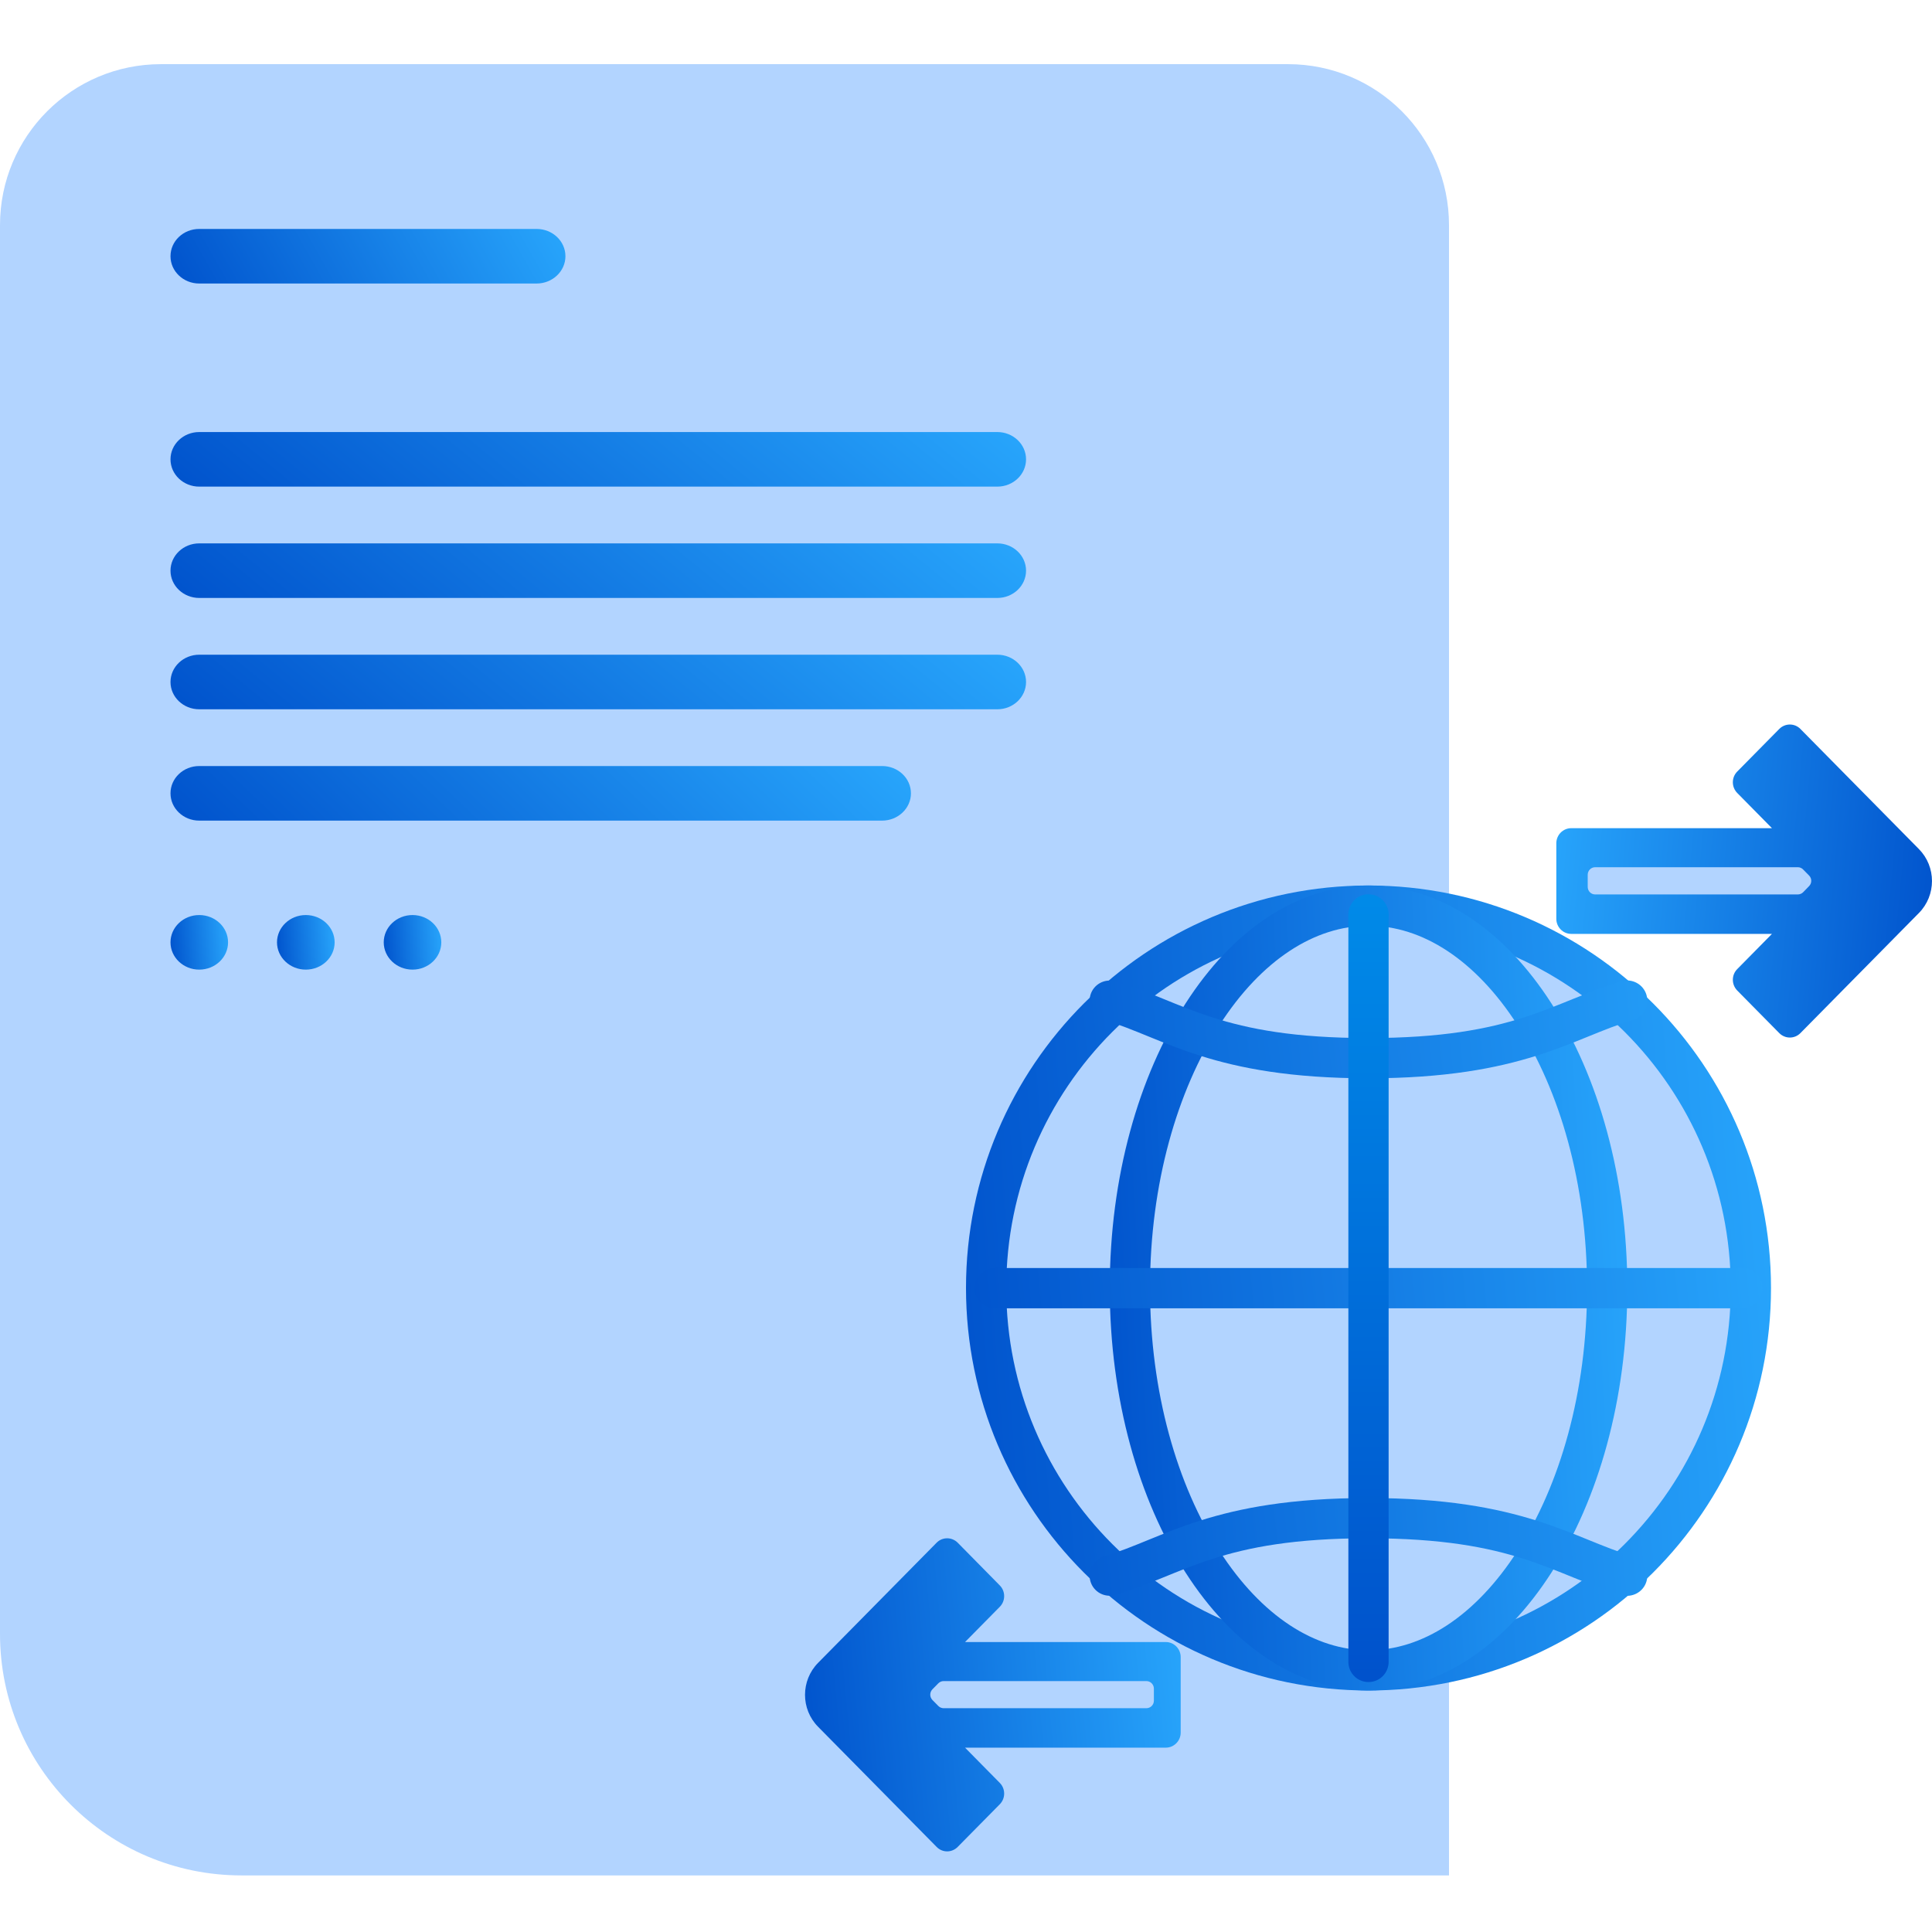 <svg width="24" height="24" viewBox="0 0 24 24" fill="none" xmlns="http://www.w3.org/2000/svg">
<path d="M0 2.797C0 1.692 0.895 0.797 2 0.797H16C17.105 0.797 18 1.692 18 2.797V23.297H3C1.343 23.297 0 21.954 0 20.297V2.797Z" fill="#B2D4FF"/>
<path d="M2.475 8.811H12.389C12.586 8.811 12.746 8.659 12.746 8.472C12.746 8.285 12.586 8.133 12.389 8.133H2.475C2.278 8.133 2.118 8.285 2.118 8.472C2.118 8.659 2.278 8.811 2.475 8.811Z" fill="url(#paint0_linear_17587_89490)"/>
<path d="M2.475 10.194H10.958C11.155 10.194 11.316 10.042 11.316 9.855C11.316 9.667 11.155 9.516 10.958 9.516H2.475C2.278 9.516 2.118 9.667 2.118 9.855C2.118 10.042 2.278 10.194 2.475 10.194Z" fill="url(#paint1_linear_17587_89490)"/>
<path d="M2.475 7.428H12.389C12.586 7.428 12.746 7.276 12.746 7.089C12.746 6.902 12.586 6.75 12.389 6.75H2.475C2.278 6.75 2.118 6.902 2.118 7.089C2.118 7.276 2.278 7.428 2.475 7.428Z" fill="url(#paint2_linear_17587_89490)"/>
<path d="M2.475 6.045H12.389C12.586 6.045 12.746 5.893 12.746 5.706C12.746 5.519 12.586 5.367 12.389 5.367H2.475C2.278 5.367 2.118 5.519 2.118 5.706C2.118 5.893 2.278 6.045 2.475 6.045Z" fill="url(#paint3_linear_17587_89490)"/>
<path d="M2.475 3.522H6.666C6.863 3.522 7.024 3.37 7.024 3.183C7.024 2.995 6.863 2.844 6.666 2.844H2.475C2.278 2.844 2.118 2.995 2.118 3.183C2.118 3.37 2.278 3.522 2.475 3.522Z" fill="url(#paint4_linear_17587_89490)"/>
<path d="M5.125 12.045C5.322 12.045 5.482 11.893 5.482 11.706C5.482 11.519 5.322 11.367 5.125 11.367C4.927 11.367 4.767 11.519 4.767 11.706C4.767 11.893 4.927 12.045 5.125 12.045Z" fill="url(#paint5_linear_17587_89490)"/>
<path d="M3.799 12.045C3.997 12.045 4.157 11.893 4.157 11.706C4.157 11.519 3.997 11.367 3.799 11.367C3.602 11.367 3.441 11.519 3.441 11.706C3.441 11.893 3.602 12.045 3.799 12.045Z" fill="url(#paint6_linear_17587_89490)"/>
<path d="M2.475 12.045C2.673 12.045 2.833 11.893 2.833 11.706C2.833 11.519 2.673 11.367 2.475 11.367C2.278 11.367 2.118 11.519 2.118 11.706C2.118 11.893 2.278 12.045 2.475 12.045Z" fill="url(#paint7_linear_17587_89490)"/>
<path d="M17 11.25C19.623 11.25 21.75 13.377 21.75 16C21.75 18.623 19.623 20.75 17 20.75C14.377 20.75 12.25 18.623 12.25 16C12.25 13.377 14.377 11.25 17 11.25Z" fill="#B2D4FF" stroke="url(#paint8_linear_17587_89490)" stroke-width="0.5"/>
<path d="M17 11.25C17.774 11.25 18.509 11.738 19.062 12.6C19.615 13.458 19.965 14.66 19.965 16C19.965 17.34 19.615 18.542 19.062 19.4C18.509 20.262 17.774 20.75 17 20.75C16.227 20.75 15.491 20.262 14.938 19.4C14.386 18.542 14.036 17.34 14.036 16C14.036 14.66 14.386 13.458 14.938 12.6C15.491 11.738 16.227 11.25 17 11.25Z" stroke="url(#paint9_linear_17587_89490)" stroke-width="0.5"/>
<path d="M16.994 18.609C18.923 18.609 19.538 19.112 20.284 19.333C20.417 19.372 20.492 19.512 20.453 19.645C20.414 19.777 20.275 19.852 20.143 19.814C19.277 19.558 18.828 19.109 16.994 19.109C15.161 19.11 14.719 19.557 13.856 19.812C13.724 19.852 13.585 19.777 13.546 19.645C13.507 19.512 13.582 19.373 13.714 19.334C14.457 19.114 15.065 18.61 16.994 18.609ZM21.643 15.752C21.78 15.752 21.893 15.864 21.893 16.002C21.892 16.14 21.78 16.252 21.643 16.252H12.356C12.219 16.252 12.107 16.14 12.106 16.002C12.106 15.864 12.219 15.752 12.356 15.752H21.643ZM20.143 12.19C20.275 12.151 20.414 12.227 20.453 12.359C20.492 12.492 20.417 12.632 20.284 12.671C19.538 12.892 18.923 13.395 16.994 13.395C15.065 13.394 14.457 12.89 13.714 12.67C13.582 12.63 13.507 12.492 13.546 12.359C13.585 12.227 13.724 12.152 13.856 12.191C14.719 12.447 15.161 12.894 16.994 12.895C18.828 12.895 19.277 12.446 20.143 12.19Z" fill="url(#paint10_linear_17587_89490)"/>
<path d="M17 11.359L17 20.645" stroke="url(#paint11_linear_17587_89490)" stroke-width="0.5" stroke-linecap="round"/>
<path d="M23.837 10.547L22.365 9.055C22.293 8.982 22.176 8.982 22.103 9.055L21.58 9.585C21.508 9.658 21.508 9.777 21.58 9.85L22.012 10.288H19.518C19.416 10.288 19.333 10.372 19.333 10.476V11.413C19.333 11.517 19.416 11.601 19.518 11.601H22.012L21.58 12.039C21.508 12.112 21.508 12.23 21.58 12.304L22.103 12.834C22.176 12.907 22.293 12.907 22.365 12.834L23.837 11.342C24.054 11.123 24.054 10.766 23.837 10.547Z" fill="url(#paint12_linear_17587_89490)"/>
<path d="M22.399 11.084L22.473 11.008C22.509 10.972 22.509 10.912 22.473 10.876L22.399 10.801C22.382 10.783 22.358 10.773 22.334 10.773H19.815C19.764 10.773 19.723 10.815 19.723 10.867V11.017C19.723 11.069 19.764 11.111 19.815 11.111H22.334C22.358 11.111 22.382 11.101 22.399 11.084Z" fill="#B2D4FF"/>
<path d="M10.163 20.656L11.635 19.164C11.707 19.091 11.824 19.091 11.897 19.164L12.42 19.695C12.492 19.768 12.492 19.887 12.42 19.96L11.988 20.398H14.482C14.584 20.398 14.667 20.482 14.667 20.585V21.523C14.667 21.626 14.584 21.71 14.482 21.71H11.988L12.42 22.148C12.492 22.221 12.492 22.34 12.42 22.413L11.897 22.943C11.824 23.017 11.707 23.017 11.635 22.943L10.163 21.451C9.946 21.232 9.946 20.876 10.163 20.656Z" fill="url(#paint13_linear_17587_89490)"/>
<path d="M11.657 21.193L11.583 21.118C11.547 21.081 11.547 21.022 11.583 20.985L11.657 20.91C11.674 20.893 11.698 20.883 11.722 20.883H14.241C14.292 20.883 14.334 20.925 14.334 20.977V21.127C14.334 21.178 14.292 21.22 14.241 21.22H11.722C11.698 21.22 11.674 21.21 11.657 21.193Z" fill="#B2D4FF"/>
<defs>
<linearGradient id="paint0_linear_17587_89490" x1="12.746" y1="8.133" x2="8.158" y2="13.747" gradientUnits="userSpaceOnUse">
<stop stop-color="#28A6FC"/>
<stop offset="1" stop-color="#0052CC"/>
</linearGradient>
<linearGradient id="paint1_linear_17587_89490" x1="11.316" y1="9.516" x2="6.641" y2="14.465" gradientUnits="userSpaceOnUse">
<stop stop-color="#28A6FC"/>
<stop offset="1" stop-color="#0052CC"/>
</linearGradient>
<linearGradient id="paint2_linear_17587_89490" x1="12.746" y1="6.75" x2="8.158" y2="12.364" gradientUnits="userSpaceOnUse">
<stop stop-color="#28A6FC"/>
<stop offset="1" stop-color="#0052CC"/>
</linearGradient>
<linearGradient id="paint3_linear_17587_89490" x1="12.746" y1="5.367" x2="8.158" y2="10.982" gradientUnits="userSpaceOnUse">
<stop stop-color="#28A6FC"/>
<stop offset="1" stop-color="#0052CC"/>
</linearGradient>
<linearGradient id="paint4_linear_17587_89490" x1="7.024" y1="2.844" x2="3.014" y2="5.109" gradientUnits="userSpaceOnUse">
<stop stop-color="#28A6FC"/>
<stop offset="1" stop-color="#0052CC"/>
</linearGradient>
<linearGradient id="paint5_linear_17587_89490" x1="5.482" y1="11.367" x2="4.716" y2="11.43" gradientUnits="userSpaceOnUse">
<stop stop-color="#28A6FC"/>
<stop offset="1" stop-color="#0052CC"/>
</linearGradient>
<linearGradient id="paint6_linear_17587_89490" x1="4.157" y1="11.367" x2="3.391" y2="11.43" gradientUnits="userSpaceOnUse">
<stop stop-color="#28A6FC"/>
<stop offset="1" stop-color="#0052CC"/>
</linearGradient>
<linearGradient id="paint7_linear_17587_89490" x1="2.833" y1="11.367" x2="2.067" y2="11.43" gradientUnits="userSpaceOnUse">
<stop stop-color="#28A6FC"/>
<stop offset="1" stop-color="#0052CC"/>
</linearGradient>
<linearGradient id="paint8_linear_17587_89490" x1="22" y1="11" x2="11.285" y2="11.836" gradientUnits="userSpaceOnUse">
<stop stop-color="#28A6FC"/>
<stop offset="1" stop-color="#0052CC"/>
</linearGradient>
<linearGradient id="paint9_linear_17587_89490" x1="20.215" y1="11" x2="13.302" y2="11.347" gradientUnits="userSpaceOnUse">
<stop stop-color="#28A6FC"/>
<stop offset="1" stop-color="#0052CC"/>
</linearGradient>
<linearGradient id="paint10_linear_17587_89490" x1="21.893" y1="12.18" x2="11.447" y2="13.223" gradientUnits="userSpaceOnUse">
<stop stop-color="#28A6FC"/>
<stop offset="1" stop-color="#0052CC"/>
</linearGradient>
<linearGradient id="paint11_linear_17587_89490" x1="17" y1="11.181" x2="17" y2="20.824" gradientUnits="userSpaceOnUse">
<stop stop-color="#008AE8"/>
<stop offset="1" stop-color="#0052CC"/>
</linearGradient>
<linearGradient id="paint12_linear_17587_89490" x1="19.333" y1="9" x2="24.32" y2="9.467" gradientUnits="userSpaceOnUse">
<stop stop-color="#28A6FC"/>
<stop offset="1" stop-color="#0052CC"/>
</linearGradient>
<linearGradient id="paint13_linear_17587_89490" x1="14.667" y1="19.109" x2="9.68" y2="19.576" gradientUnits="userSpaceOnUse">
<stop stop-color="#28A6FC"/>
<stop offset="1" stop-color="#0052CC"/>
</linearGradient>
</defs>
</svg>

